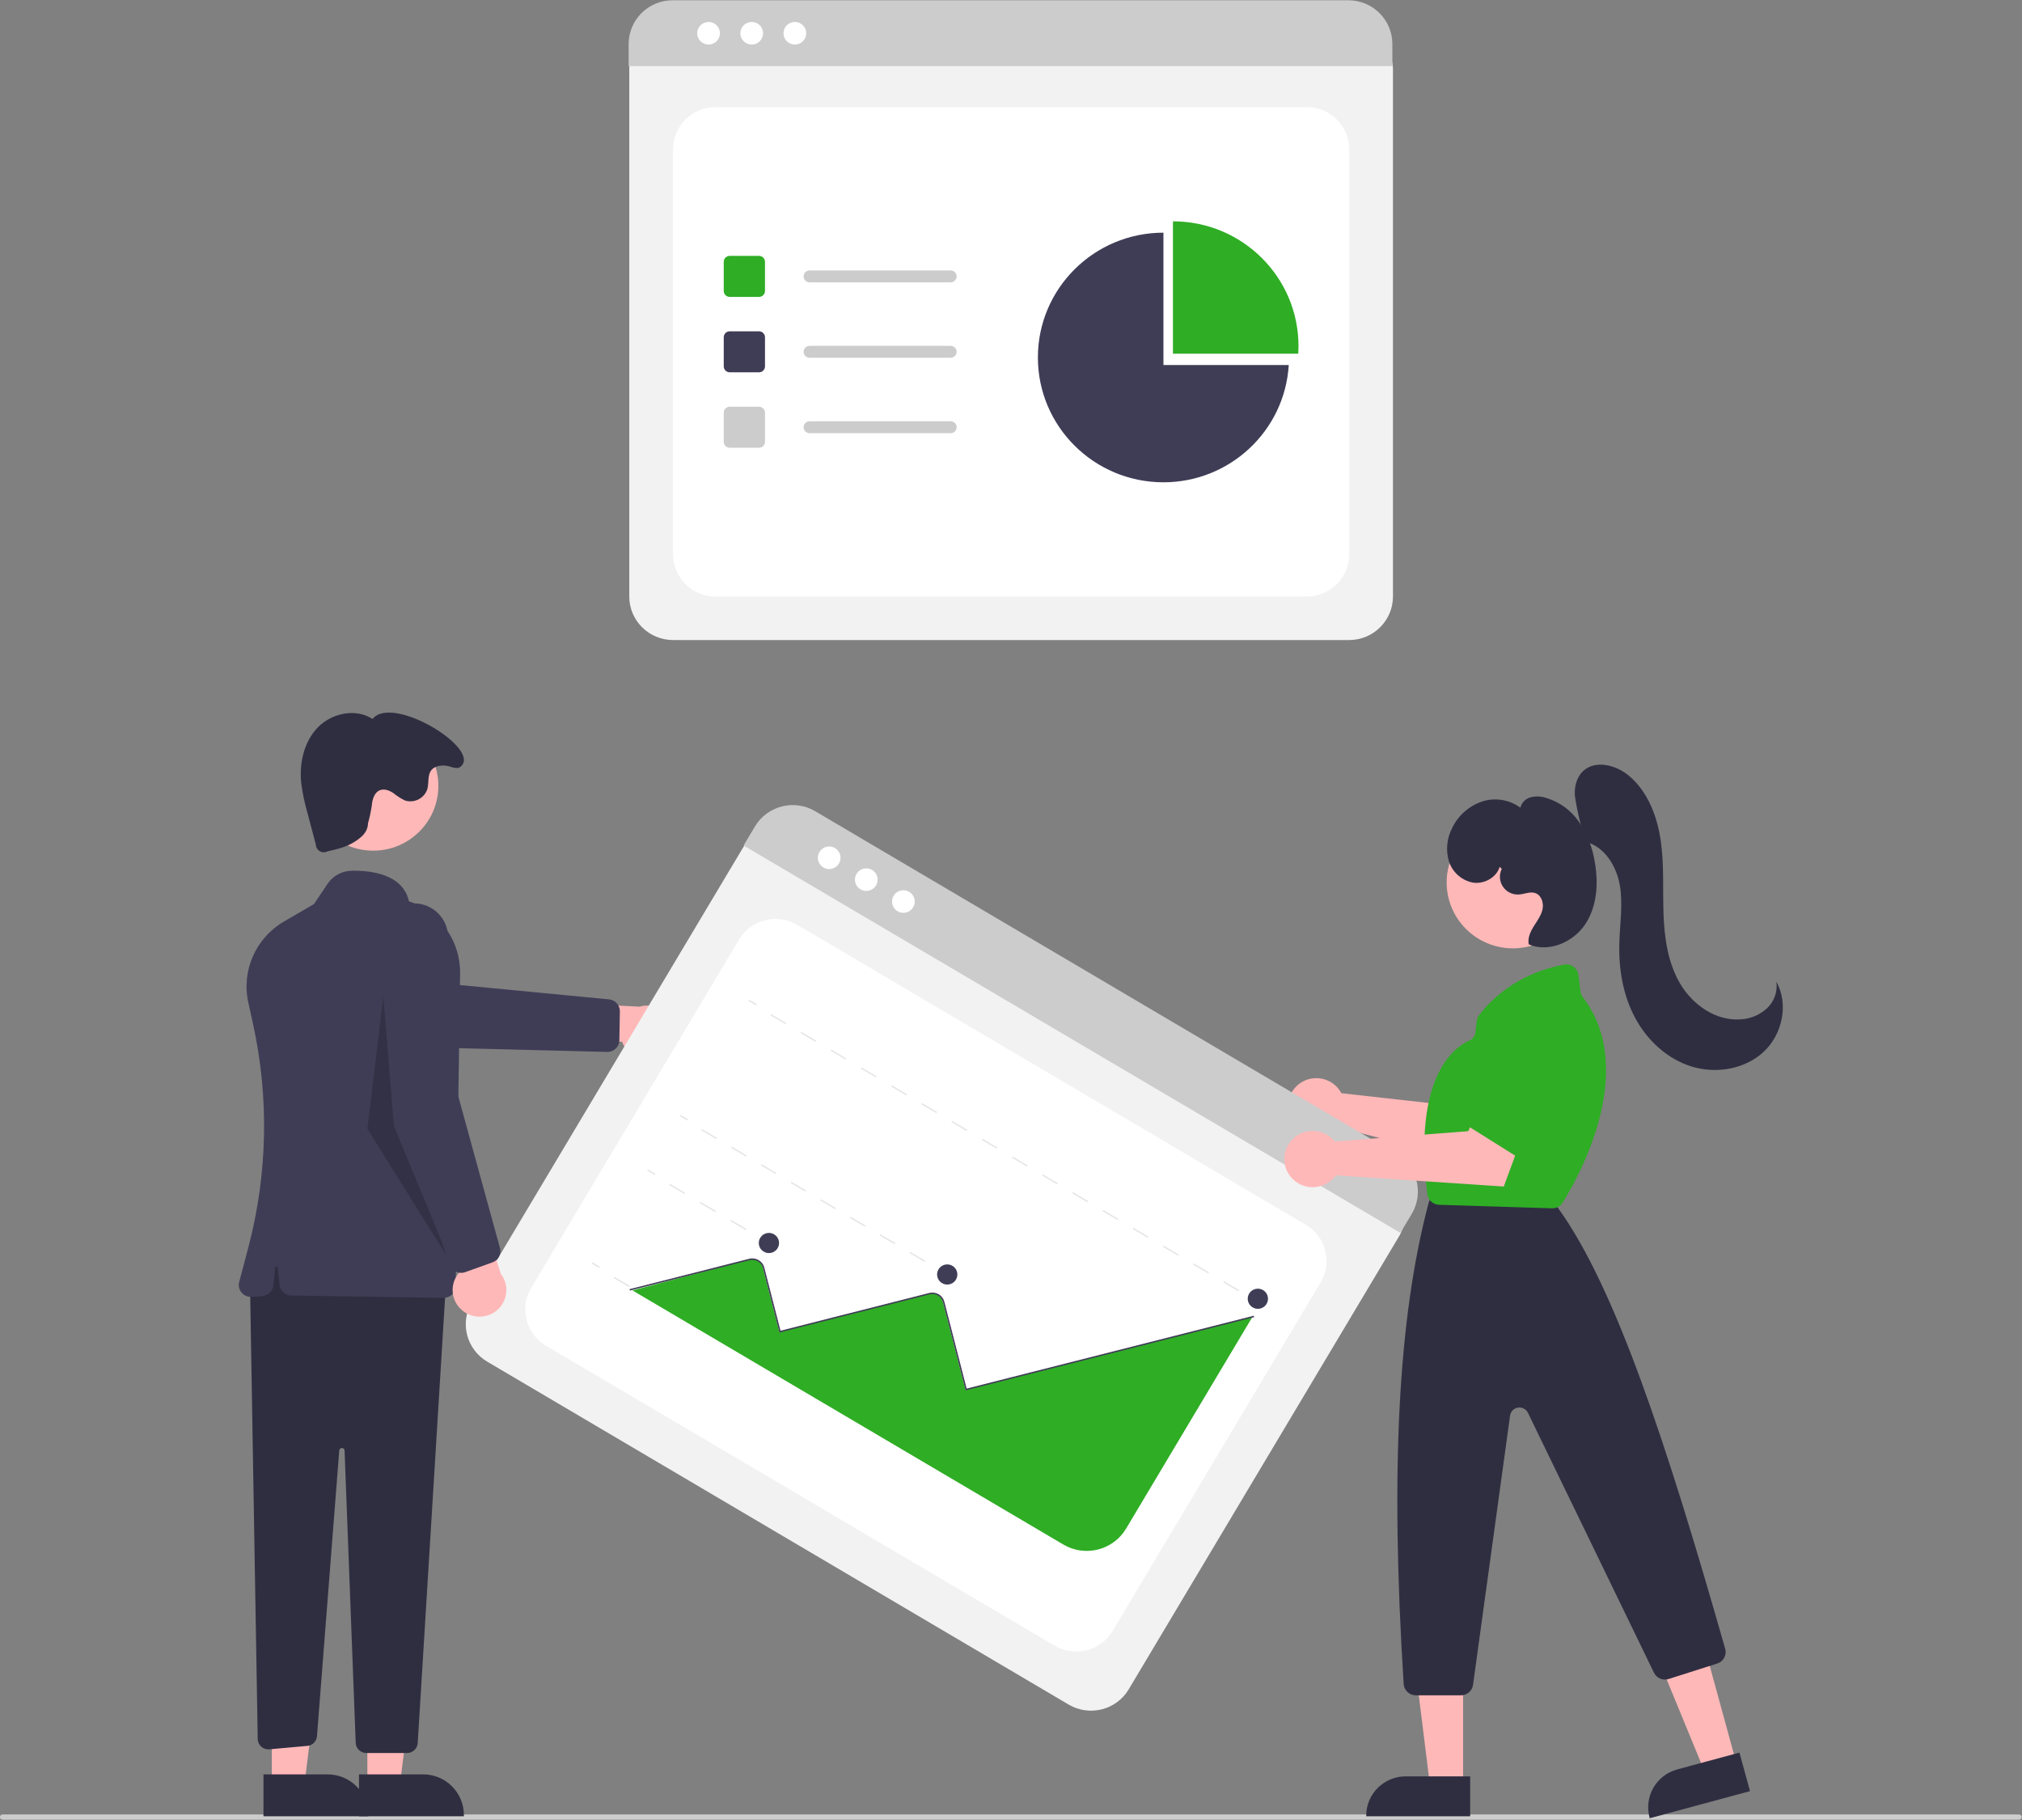 <svg xmlns="http://www.w3.org/2000/svg" xmlns:xlink="http://www.w3.org/1999/xlink" width="120" height="108" xml:space="preserve"><rect width="100%" height="100%" fill="#808080" stroke="none"/><defs><clipPath id="clip0"><rect x="222" y="37" width="120" height="108"></rect></clipPath></defs><g clip-path="url(#clip0)" transform="translate(-222 -37)"><path d="M113.875 54.415 73.987 54.415C72.562 54.414 71.406 53.259 71.405 51.833L71.405 20.504C71.406 19.46 72.252 18.614 73.297 18.612L114.533 18.612C115.595 18.614 116.456 19.475 116.458 20.537L116.458 51.833C116.456 53.259 115.301 54.414 113.875 54.415Z" fill="#F2F2F2" transform="matrix(1.006 0 0 1 187.512 20.565)"></path><path d="M76.492 51.833 111.371 51.833C112.754 51.833 113.875 50.712 113.875 49.328L113.875 25.295C113.875 23.912 112.754 22.791 111.371 22.791L76.492 22.791C75.109 22.791 73.987 23.912 73.987 25.295L73.987 49.328C73.987 50.712 75.109 51.833 76.492 51.833Z" fill="#FFFFFF" transform="matrix(1.006 0 0 1 187.512 20.565)"></path><path d="M116.422 20.357 71.368 20.357 71.368 19.042C71.371 17.611 72.53 16.453 73.96 16.451L113.83 16.451C115.26 16.453 116.42 17.611 116.422 19.042Z" fill="#CCCCCC" transform="matrix(1.006 0 0 1 187.512 20.565)"></path><path d="M42.471 1.957C42.471 2.327 42.171 2.627 41.801 2.627 41.43 2.627 41.13 2.327 41.13 1.957 41.13 1.586 41.43 1.286 41.801 1.286 42.171 1.286 42.471 1.586 42.471 1.957Z" fill="#FFFFFF" transform="matrix(1.006 0 0 1 222 37.017)"></path><path d="M45.016 1.957C45.016 2.327 44.716 2.627 44.346 2.627 43.975 2.627 43.675 2.327 43.675 1.957 43.675 1.586 43.975 1.286 44.346 1.286 44.716 1.286 45.016 1.586 45.016 1.957Z" fill="#FFFFFF" transform="matrix(1.006 0 0 1 222 37.017)"></path><path d="M47.561 1.957C47.561 2.327 47.261 2.627 46.891 2.627 46.52 2.627 46.22 2.327 46.22 1.957 46.22 1.586 46.52 1.286 46.891 1.286 47.261 1.286 47.561 1.586 47.561 1.957Z" fill="#FFFFFF" transform="matrix(1.006 0 0 1 222 37.017)"></path><path d="M79.058 34.053 77.331 34.053C77.136 34.053 76.978 33.895 76.978 33.7L76.978 31.973C76.978 31.777 77.136 31.619 77.331 31.619L79.058 31.619C79.253 31.619 79.412 31.777 79.412 31.973L79.412 33.7C79.412 33.895 79.253 34.053 79.058 34.053Z" fill="#2FAD25" transform="matrix(1.006 0 0 1 187.512 20.565)"></path><path d="M79.058 38.529 77.331 38.529C77.136 38.529 76.978 38.37 76.978 38.175L76.978 36.448C76.978 36.253 77.136 36.095 77.331 36.095L79.058 36.095C79.253 36.095 79.412 36.253 79.412 36.448L79.412 38.175C79.412 38.37 79.253 38.529 79.058 38.529Z" fill="#3F3D56" transform="matrix(1.006 0 0 1 187.512 20.565)"></path><path d="M79.058 43.004 77.331 43.004C77.136 43.004 76.978 42.846 76.978 42.651L76.978 40.923C76.978 40.728 77.136 40.57 77.331 40.57L79.058 40.57C79.253 40.57 79.412 40.728 79.412 40.923L79.412 42.651C79.412 42.846 79.253 43.004 79.058 43.004Z" fill="#CCCCCC" transform="matrix(1.006 0 0 1 187.512 20.565)"></path><path d="M90.365 33.19 82.042 33.19C81.847 33.189 81.689 33.031 81.689 32.835 81.69 32.641 81.847 32.483 82.042 32.483L90.365 32.483C90.56 32.483 90.718 32.64 90.719 32.835 90.719 33.031 90.561 33.189 90.366 33.19 90.366 33.19 90.365 33.19 90.365 33.19Z" fill="#CCCCCC" transform="matrix(1.006 0 0 1 187.512 20.565)"></path><path d="M90.365 37.665 82.042 37.665C81.847 37.665 81.689 37.506 81.689 37.311 81.69 37.117 81.847 36.959 82.042 36.958L90.365 36.958C90.56 36.958 90.718 37.117 90.718 37.312 90.718 37.507 90.56 37.665 90.365 37.665Z" fill="#CCCCCC" transform="matrix(1.006 0 0 1 187.512 20.565)"></path><path d="M90.365 42.141 82.042 42.141C81.847 42.14 81.689 41.982 81.689 41.786 81.69 41.592 81.847 41.434 82.042 41.434L90.365 41.434C90.56 41.434 90.718 41.591 90.719 41.786 90.719 41.982 90.561 42.14 90.366 42.141 90.366 42.141 90.365 42.141 90.365 42.141Z" fill="#CCCCCC" transform="matrix(1.006 0 0 1 187.512 20.565)"></path><path d="M110.871 37.424C110.88 37.275 110.885 37.126 110.885 36.975 110.885 32.885 107.569 29.569 103.478 29.569L103.478 37.424Z" fill="#2FAD25" transform="matrix(1.006 0 0 1 187.512 20.565)"></path><path d="M102.917 38.097 102.917 30.242C98.827 30.242 95.511 33.558 95.511 37.648 95.511 41.738 98.826 45.054 102.917 45.055 106.833 45.055 110.072 42.006 110.31 38.097Z" fill="#3F3D56" transform="matrix(1.006 0 0 1 187.512 20.565)"></path><path d="M153.391 124.418 34.435 124.418C34.348 124.418 34.278 124.348 34.278 124.262 34.278 124.175 34.348 124.105 34.435 124.105L153.391 124.105C153.478 124.105 153.548 124.175 153.548 124.262 153.548 124.348 153.478 124.418 153.391 124.418Z" fill="#CCCCCC" transform="matrix(1.006 0 0 1 187.512 20.565)"></path><path d="M113.273 81.083C113.325 81.154 113.372 81.229 113.413 81.307L121.256 82.189 122.397 80.648 124.948 82.066 122.703 85.81 113.093 83.288C112.428 83.927 111.37 83.906 110.731 83.241 110.091 82.576 110.112 81.518 110.777 80.879 111.442 80.24 112.5 80.26 113.139 80.925 113.187 80.975 113.232 81.028 113.273 81.083Z" fill="#FFB8B8" transform="matrix(1.006 0 0 1 187.512 20.565)"></path><path d="M73.25 79.058C72.501 79.499 71.536 79.248 71.096 78.499 71.049 78.419 71.009 78.335 70.977 78.248L65.385 78.365 66.934 75.906 72.007 76.172C72.844 75.923 73.725 76.4 73.974 77.238 74.182 77.939 73.883 78.692 73.25 79.058Z" fill="#FFB8B8" transform="matrix(1.006 0 0 1 187.512 20.565)"></path><path d="M70.792 78.354C70.701 78.659 70.417 78.865 70.099 78.857L59.865 78.597 50.598 75.853C49.535 75.539 48.929 74.423 49.243 73.36 49.558 72.297 50.674 71.691 51.737 72.006 51.755 72.011 51.774 72.017 51.792 72.023L60.165 74.768 70.214 75.738C70.579 75.775 70.855 76.084 70.85 76.451L70.821 78.165C70.82 78.229 70.811 78.293 70.792 78.354Z" fill="#3F3D56" transform="matrix(1.006 0 0 1 187.512 20.565)"></path><path d="M21.672 105.903 23.591 105.903 24.504 98.501 21.672 98.501 21.672 105.903Z" fill="#FFB8B8" transform="matrix(1.006 0 0 1 222 37.017)"></path><path d="M55.461 121.728 59.24 121.727 59.24 121.727C60.57 121.727 61.648 122.806 61.648 124.136 61.648 124.136 61.648 124.136 61.648 124.136L61.648 124.214 55.461 124.214Z" fill="#2F2E41" transform="matrix(1.006 0 0 1 187.512 20.565)"></path><path d="M16.037 105.903 17.956 105.903 18.869 98.501 16.037 98.501 16.037 105.903Z" fill="#FFB8B8" transform="matrix(1.006 0 0 1 222 37.017)"></path><path d="M49.826 121.728 53.605 121.727 53.605 121.727C54.935 121.727 56.014 122.806 56.014 124.136 56.014 124.136 56.014 124.136 56.014 124.136L56.014 124.214 49.826 124.214Z" fill="#2F2E41" transform="matrix(1.006 0 0 1 187.512 20.565)"></path><path d="M49.028 92.442 49.486 119.628C49.492 119.974 49.777 120.25 50.123 120.244 50.138 120.244 50.153 120.243 50.169 120.241L52.414 120.037C52.718 120.01 52.958 119.767 52.982 119.462L54.296 102.504C54.303 102.418 54.378 102.353 54.464 102.36 54.544 102.366 54.606 102.43 54.609 102.51L55.266 119.857C55.279 120.193 55.555 120.459 55.891 120.459L58.3 120.459C58.63 120.459 58.904 120.201 58.925 119.871L60.61 92.285 50.593 89.781Z" fill="#2F2E41" transform="matrix(1.006 0 0 1 187.512 20.565)"></path><path d="M25.86 46.618C25.86 48.741 24.139 50.462 22.015 50.462 19.892 50.462 18.171 48.741 18.171 46.618 18.171 44.495 19.892 42.773 22.015 42.773 24.139 42.773 25.86 44.495 25.86 46.618Z" fill="#FFB8B8" transform="matrix(1.006 0 0 1 222 37.017)"></path><path d="M60.463 93.45C60.459 93.45 60.456 93.449 60.452 93.449L51.463 93.311C51.105 93.306 50.808 93.033 50.773 92.677L50.671 91.659C50.667 91.616 50.628 91.585 50.585 91.589 50.548 91.593 50.519 91.622 50.515 91.659L50.41 92.71C50.376 93.05 50.103 93.317 49.763 93.342L49.128 93.391C48.74 93.421 48.401 93.131 48.372 92.743 48.365 92.665 48.373 92.586 48.393 92.51L48.94 90.425C50.072 86.091 50.162 81.55 49.205 77.174L48.933 75.937C48.513 74.042 49.365 72.092 51.042 71.114L52.807 70.079 53.608 68.877C53.923 68.407 54.448 68.119 55.014 68.107 56.131 68.082 58.048 68.287 58.408 69.921 60.239 70.546 61.458 72.281 61.426 74.216L61.167 92.755C61.161 93.14 60.848 93.449 60.463 93.45Z" fill="#3F3D56" transform="matrix(1.006 0 0 1 187.512 20.565)"></path><path d="M55.993 65.285C55.977 65.829 55.6 66.143 55.137 66.427 54.673 66.712 54.132 66.836 53.602 66.955 53.373 67.076 53.089 66.989 52.967 66.76 52.931 66.694 52.913 66.619 52.912 66.544L52.425 64.693C52.253 64.102 52.128 63.498 52.051 62.888 51.934 61.712 52.212 60.448 53.033 59.598 53.853 58.748 55.276 58.446 56.259 59.101 57.425 57.611 62.758 60.903 61.443 61.939 61.209 62.124 60.851 61.89 60.554 61.868 60.257 61.845 59.924 61.898 59.735 62.128 59.489 62.429 59.596 62.878 59.495 63.253 59.319 63.807 58.728 64.112 58.175 63.937 58.172 63.936 58.169 63.935 58.167 63.934 57.921 63.813 57.69 63.664 57.478 63.491 57.25 63.34 56.962 63.227 56.706 63.323 56.368 63.449 56.248 63.863 56.217 64.223 56.166 64.581 56.091 64.936 55.993 65.285Z" fill="#2F2E41" transform="matrix(1.006 0 0 1 187.512 20.565)"></path><path d="M22.613 59.137 23.239 66.806 26.526 74.789 21.673 66.963 22.613 59.137Z" fill="#000000" fill-opacity="0.2" transform="matrix(1.006 0 0 1 222 37.017)"></path><path d="M97.328 117.587 63.023 97.235C61.798 96.507 61.394 94.923 62.12 93.697L78.105 66.753C78.639 65.855 79.798 65.559 80.697 66.091L116.162 87.131C117.075 87.674 117.376 88.854 116.835 89.769L100.867 116.684C100.138 117.909 98.555 118.313 97.328 117.587Z" fill="#F2F2F2" transform="matrix(1.006 0 0 1 187.512 20.565)"></path><path d="M66.495 96.292 96.492 114.088C97.682 114.794 99.218 114.402 99.924 113.212L112.186 92.543C112.892 91.353 112.5 89.817 111.31 89.111L81.313 71.315C80.124 70.609 78.587 71.001 77.882 72.191L65.619 92.86C64.913 94.05 65.305 95.586 66.495 96.292Z" fill="#FFFFFF" transform="matrix(1.006 0 0 1 187.512 20.565)"></path><path d="M116.896 89.595 78.149 66.607 78.82 65.477C79.551 64.248 81.14 63.842 82.371 64.571L116.66 84.914C117.889 85.645 118.295 87.233 117.567 88.464Z" fill="#CCCCCC" transform="matrix(1.006 0 0 1 187.512 20.565)"></path><path d="M49.587 50.883C49.587 51.254 49.286 51.554 48.916 51.554 48.546 51.554 48.246 51.254 48.246 50.883 48.246 50.513 48.546 50.213 48.916 50.213 49.286 50.213 49.587 50.513 49.587 50.883Z" fill="#FFFFFF" transform="matrix(1.006 0 0 1 222 37.017)"></path><path d="M51.775 52.182C51.775 52.552 51.475 52.852 51.105 52.852 50.734 52.852 50.434 52.552 50.434 52.182 50.434 51.812 50.734 51.511 51.105 51.511 51.475 51.511 51.775 51.812 51.775 52.182Z" fill="#FFFFFF" transform="matrix(1.006 0 0 1 222 37.017)"></path><path d="M53.964 53.48C53.964 53.851 53.664 54.151 53.294 54.151 52.923 54.151 52.623 53.851 52.623 53.48 52.623 53.11 52.923 52.81 53.294 52.81 53.664 52.81 53.964 53.11 53.964 53.48Z" fill="#FFFFFF" transform="matrix(1.006 0 0 1 222 37.017)"></path><path d="M108.604 93.579 108.69 93.579 108.69 94.093 108.604 94.093Z" fill="#E6E6E6" transform="matrix(0.513 -0.859 0.864 0.509 159.897 159.741)"></path><path d="M107.34 93.064 106.449 92.535 106.493 92.462 107.384 92.99ZM105.559 92.007 104.667 91.478 104.711 91.405 105.602 91.933ZM103.777 90.95 102.886 90.421 102.929 90.348 103.82 90.876ZM101.995 89.892 101.104 89.364 101.147 89.29 102.038 89.819ZM100.213 88.835 99.322 88.307 99.365 88.233 100.256 88.762ZM98.431 87.778 97.54 87.25 97.584 87.176 98.474 87.705ZM96.649 86.721 95.758 86.192 95.802 86.119 96.693 86.648ZM94.867 85.664 93.976 85.135 94.02 85.062 94.911 85.591ZM93.085 84.607 92.194 84.078 92.238 84.005 93.129 84.533ZM91.303 83.55 90.412 83.021 90.456 82.948 91.347 83.476ZM89.521 82.492 88.63 81.964 88.674 81.891 89.565 82.419ZM87.739 81.435 86.848 80.907 86.892 80.833 87.783 81.362ZM85.957 80.378 85.067 79.85 85.11 79.776 86.001 80.305ZM84.175 79.321 83.285 78.792 83.328 78.719 84.219 79.248ZM82.394 78.264 81.503 77.735 81.546 77.662 82.437 78.19ZM80.612 77.207 79.721 76.678 79.764 76.605 80.655 77.133Z" fill="#E6E6E6" transform="matrix(1.006 0 0 1 187.512 20.565)"></path><path d="M78.714 75.847 78.8 75.847 78.8 76.36 78.714 76.36Z" fill="#E6E6E6" transform="matrix(0.513 -0.859 0.864 0.509 160.511 125.404)"></path><path d="M90.039 91.822 90.124 91.822 90.124 92.335 90.039 92.335Z" fill="#E6E6E6" transform="matrix(0.513 -0.859 0.864 0.509 152.281 142.94)"></path><path d="M88.818 91.317 87.94 90.796 87.984 90.723 88.862 91.244ZM87.062 90.275 86.185 89.755 86.228 89.681 87.106 90.202ZM85.307 89.234 84.429 88.713 84.473 88.64 85.351 89.161ZM83.552 88.193 82.674 87.672 82.718 87.599 83.595 88.119ZM81.796 87.151 80.918 86.631 80.962 86.557 81.84 87.078ZM80.041 86.11 79.163 85.589 79.207 85.516 80.084 86.036ZM78.285 85.068 77.407 84.548 77.451 84.474 78.329 84.995ZM76.53 84.027 75.652 83.506 75.696 83.433 76.573 83.953Z" fill="#E6E6E6" transform="matrix(1.006 0 0 1 187.512 20.565)"></path><path d="M74.652 82.693 74.738 82.693 74.738 83.207 74.652 83.207Z" fill="#E6E6E6" transform="matrix(0.513 -0.859 0.864 0.509 152.598 125.265)"></path><path d="M79.503 89.951 79.589 89.951 79.589 90.465 79.503 90.465Z" fill="#E6E6E6" transform="matrix(0.513 -0.859 0.864 0.509 148.714 132.979)"></path><path d="M78.274 89.434 77.371 88.898 77.415 88.825 78.317 89.361ZM76.468 88.363 75.565 87.827 75.609 87.753 76.511 88.289ZM74.662 87.291 73.759 86.755 73.802 86.682 74.705 87.218Z" fill="#E6E6E6" transform="matrix(1.006 0 0 1 187.512 20.565)"></path><path d="M72.73 85.933 72.816 85.933 72.816 86.446 72.73 86.446Z" fill="#E6E6E6" transform="matrix(0.513 -0.859 0.864 0.509 148.854 125.198)"></path><path d="M76.224 95.479 76.309 95.479 76.309 95.993 76.224 95.993Z" fill="#E6E6E6" transform="matrix(0.513 -0.859 0.864 0.509 142.325 132.866)"></path><path d="M75 94.953 74.097 94.418 74.14 94.344 75.043 94.88ZM73.194 93.882 72.29 93.346 72.334 93.273 73.237 93.808ZM71.387 92.81 70.484 92.275 70.528 92.201 71.431 92.737Z" fill="#E6E6E6" transform="matrix(1.006 0 0 1 187.512 20.565)"></path><path d="M69.451 91.461 69.536 91.461 69.536 91.974 69.451 91.974Z" fill="#E6E6E6" transform="matrix(0.513 -0.859 0.864 0.509 142.464 125.086)"></path><path d="M71.593 93.009 97.014 108.09C98.296 108.849 99.951 108.426 100.713 107.146L108.14 94.626 108.089 94.598 91.237 98.899 89.902 93.672C89.853 93.477 89.715 93.315 89.529 93.236 89.388 93.18 89.233 93.171 89.088 93.211L80.256 95.465 79.28 91.644C79.192 91.297 78.839 91.088 78.492 91.176 78.492 91.176 78.492 91.176 78.492 91.176 78.432 91.192 72.686 92.715 71.593 93.009Z" fill="#2FAD25" transform="matrix(1.006 0 0 1 187.512 20.565)"></path><path d="M71.441 93.018 71.42 92.935 78.487 91.131C78.876 91.032 79.271 91.267 79.371 91.655L80.327 95.402 89.109 93.159C89.498 93.061 89.893 93.295 89.993 93.684L91.308 98.835 108.248 94.511 108.269 94.594 91.246 98.939 89.91 93.705C89.822 93.362 89.473 93.155 89.13 93.242 89.13 93.242 89.13 93.242 89.13 93.242L80.265 95.505 79.288 91.676C79.2 91.334 78.851 91.127 78.508 91.214Z" fill="#3F3D56" transform="matrix(1.006 0 0 1 187.512 20.565)"></path><path d="M45.96 73.743C45.96 74.074 45.692 74.342 45.362 74.342 45.031 74.342 44.763 74.074 44.763 73.743 44.763 73.413 45.031 73.145 45.362 73.145 45.692 73.145 45.96 73.413 45.96 73.743Z" fill="#3F3D56" transform="matrix(1.006 0 0 1 222 37.017)"></path><path d="M56.478 75.611C56.478 75.942 56.211 76.21 55.88 76.21 55.55 76.21 55.282 75.942 55.282 75.611 55.282 75.281 55.55 75.013 55.88 75.013 56.211 75.013 56.478 75.281 56.478 75.611Z" fill="#3F3D56" transform="matrix(1.006 0 0 1 222 37.017)"></path><path d="M74.804 77.052C74.804 77.382 74.536 77.65 74.206 77.65 73.875 77.65 73.607 77.382 73.607 77.052 73.607 76.722 73.875 76.454 74.206 76.454 74.536 76.454 74.804 76.722 74.804 77.052Z" fill="#3F3D56" transform="matrix(1.006 0 0 1 222 37.017)"></path><path d="M61.572 94.213C60.895 93.669 60.786 92.678 61.331 92.001 61.389 91.928 61.453 91.861 61.523 91.8L59.429 86.614 62.278 87.189 63.829 92.026C64.36 92.721 64.226 93.714 63.531 94.244 62.949 94.687 62.14 94.675 61.572 94.213Z" fill="#FFB8B8" transform="matrix(1.006 0 0 1 187.512 20.565)"></path><path d="M61.538 91.966C61.221 91.989 60.927 91.797 60.822 91.496L57.432 81.836 56.707 72.199C56.624 71.094 57.452 70.13 58.557 70.047 59.662 69.964 60.625 70.792 60.709 71.897 60.71 71.917 60.711 71.936 60.712 71.956L61.118 80.757 63.778 90.496C63.873 90.85 63.682 91.219 63.338 91.344L61.725 91.926C61.665 91.948 61.602 91.961 61.538 91.966Z" fill="#3F3D56" transform="matrix(1.006 0 0 1 187.512 20.565)"></path><path d="M124.391 83.406C124.328 83.379 124.269 83.342 124.216 83.297L121.064 80.642C120.761 80.387 120.722 79.935 120.977 79.633 120.99 79.617 121.004 79.603 121.018 79.589L123.878 76.716C124.127 76.465 124.522 76.433 124.807 76.642L126.97 78.213C127.248 78.415 127.344 78.787 127.196 79.099L125.325 83.056C125.159 83.406 124.746 83.561 124.391 83.406Z" fill="#2FAD25" transform="matrix(1.006 0 0 1 187.512 20.565)"></path><path d="M102.408 104.514 100.526 105.027 97.654 98.008 100.432 97.252 102.408 104.514Z" fill="#FFB8B8" transform="matrix(1.006 0 0 1 222 37.017)"></path><path d="M133.616 121.132 137.42 121.132 137.42 121.132 137.42 123.502 137.42 123.502 131.285 123.502 131.285 123.502 131.285 123.463C131.285 122.176 132.328 121.132 133.616 121.132Z" fill="#2F2E41" transform="matrix(0.97 -0.262 0.264 0.965 159.956 60.112)"></path><path d="M86.312 105.951 84.361 105.951 83.433 98.424 86.313 98.425 86.312 105.951Z" fill="#FFB8B8" transform="matrix(1.006 0 0 1 222 37.017)"></path><path d="M82.928 105.393 86.731 105.393 86.731 105.393 86.731 107.763 86.731 107.763 80.598 107.763 80.598 107.763 80.598 107.723C80.598 106.437 81.641 105.393 82.928 105.393Z" fill="#2F2E41" transform="matrix(1.006 0 0 1 222 37.017)"></path><path d="M93.161 52.349C93.161 54.508 91.411 56.258 89.252 56.258 87.093 56.258 85.343 54.508 85.343 52.349 85.343 50.19 87.093 48.44 89.252 48.44 91.411 48.44 93.161 50.19 93.161 52.349Z" fill="#FFB8B8" transform="matrix(1.006 0 0 1 222 37.017)"></path><path d="M120.471 117.036 117.805 117.036C117.427 117.035 117.114 116.742 117.089 116.364 116.295 103.733 116.76 94.672 118.552 87.85 118.56 87.82 118.569 87.791 118.581 87.762L118.724 87.405C118.832 87.133 119.096 86.954 119.389 86.955L124.872 86.955C125.081 86.955 125.28 87.046 125.416 87.205L126.161 88.074C126.175 88.091 126.189 88.108 126.202 88.126 129.56 92.81 132.57 101.966 136.056 114.273 136.163 114.645 135.954 115.034 135.585 115.151L132.719 116.068C132.379 116.175 132.012 116.017 131.856 115.697L124.42 100.273C124.286 99.996 123.953 99.88 123.676 100.013 123.508 100.095 123.391 100.255 123.366 100.44L121.181 116.417C121.131 116.771 120.829 117.035 120.471 117.036Z" fill="#2F2E41" transform="matrix(1.006 0 0 1 187.512 20.565)"></path><path d="M125.86 88.138C125.853 88.138 125.845 88.137 125.838 88.137L119.177 87.927C118.823 87.917 118.53 87.649 118.488 87.298 117.644 80.463 119.96 78.632 120.994 78.162 121.17 78.083 121.292 77.917 121.315 77.726L121.404 77.009C121.419 76.883 121.468 76.763 121.546 76.662 123.168 74.56 125.383 73.887 126.56 73.673 126.948 73.603 127.32 73.861 127.39 74.25 127.392 74.262 127.394 74.274 127.395 74.285L127.529 75.314C127.543 75.412 127.582 75.505 127.643 75.583 131.027 80.007 127.257 86.538 126.467 87.802L126.467 87.802C126.336 88.011 126.107 88.137 125.86 88.138Z" fill="#2FAD25" transform="matrix(1.006 0 0 1 187.512 20.565)"></path><path d="M127.831 66.369C127.541 65.489 127.327 64.586 127.191 63.669 127.148 63.135 127.285 62.561 127.673 62.193 128.401 61.504 129.637 61.832 130.397 62.484 131.497 63.427 132.045 64.875 132.253 66.309 132.46 67.742 132.369 69.2 132.418 70.647 132.468 72.094 132.675 73.583 133.413 74.829 134.151 76.075 135.52 77.031 136.965 76.925 137.548 76.894 138.101 76.659 138.529 76.262 138.956 75.856 139.159 75.269 139.074 74.687 139.813 76.009 139.438 77.8 138.337 78.84 137.236 79.879 135.542 80.172 134.095 79.729 132.647 79.285 131.456 78.173 130.744 76.836 130.032 75.5 129.772 73.956 129.81 72.442 129.839 71.28 130.036 70.108 129.84 68.962 129.643 67.817 128.926 66.653 127.795 66.383Z" fill="#2F2E41" transform="matrix(1.006 0 0 1 187.512 20.565)"></path><path d="M122.753 67.876C122.56 68.52 121.822 68.917 121.159 68.808 120.486 68.668 119.944 68.17 119.748 67.512 119.566 66.856 119.641 66.157 119.957 65.555 120.309 64.826 120.936 64.267 121.701 64.001 122.473 63.745 123.322 63.881 123.976 64.365 124.046 64.07 124.269 63.837 124.561 63.753 124.849 63.676 125.153 63.68 125.438 63.766 126.261 64.001 126.974 64.519 127.45 65.23 127.921 65.939 128.232 66.741 128.363 67.581 128.587 68.842 128.504 70.219 127.797 71.285 127.089 72.352 125.641 72.982 124.466 72.474 124.393 72.099 124.566 71.722 124.767 71.397 124.968 71.073 125.205 70.757 125.283 70.383 125.36 70.009 125.212 69.552 124.851 69.43 124.542 69.326 124.213 69.495 123.888 69.515 123.307 69.552 122.807 69.11 122.77 68.529 122.759 68.345 122.795 68.161 122.877 67.996Z" fill="#2F2E41" transform="matrix(1.006 0 0 1 187.512 20.565)"></path><path d="M112.845 83.98C112.91 84.04 112.97 84.105 113.024 84.174L120.894 83.561 121.724 81.833 124.496 82.744 122.996 86.844 113.084 86.179C112.551 86.932 111.508 87.111 110.755 86.578 110.002 86.046 109.823 85.003 110.356 84.25 110.888 83.497 111.931 83.318 112.684 83.85 112.74 83.89 112.794 83.934 112.845 83.98Z" fill="#FFB8B8" transform="matrix(1.006 0 0 1 187.512 20.565)"></path><path d="M124.453 85.475C124.387 85.456 124.324 85.428 124.266 85.391L120.78 83.19C120.446 82.978 120.346 82.536 120.557 82.202 120.568 82.185 120.579 82.168 120.591 82.153L123.034 78.917C123.246 78.634 123.633 78.549 123.943 78.717L126.301 79.979C126.604 80.141 126.749 80.497 126.646 80.825L125.331 85C125.215 85.37 124.826 85.58 124.453 85.475Z" fill="#2FAD25" transform="matrix(1.006 0 0 1 187.512 20.565)"></path></g></svg>